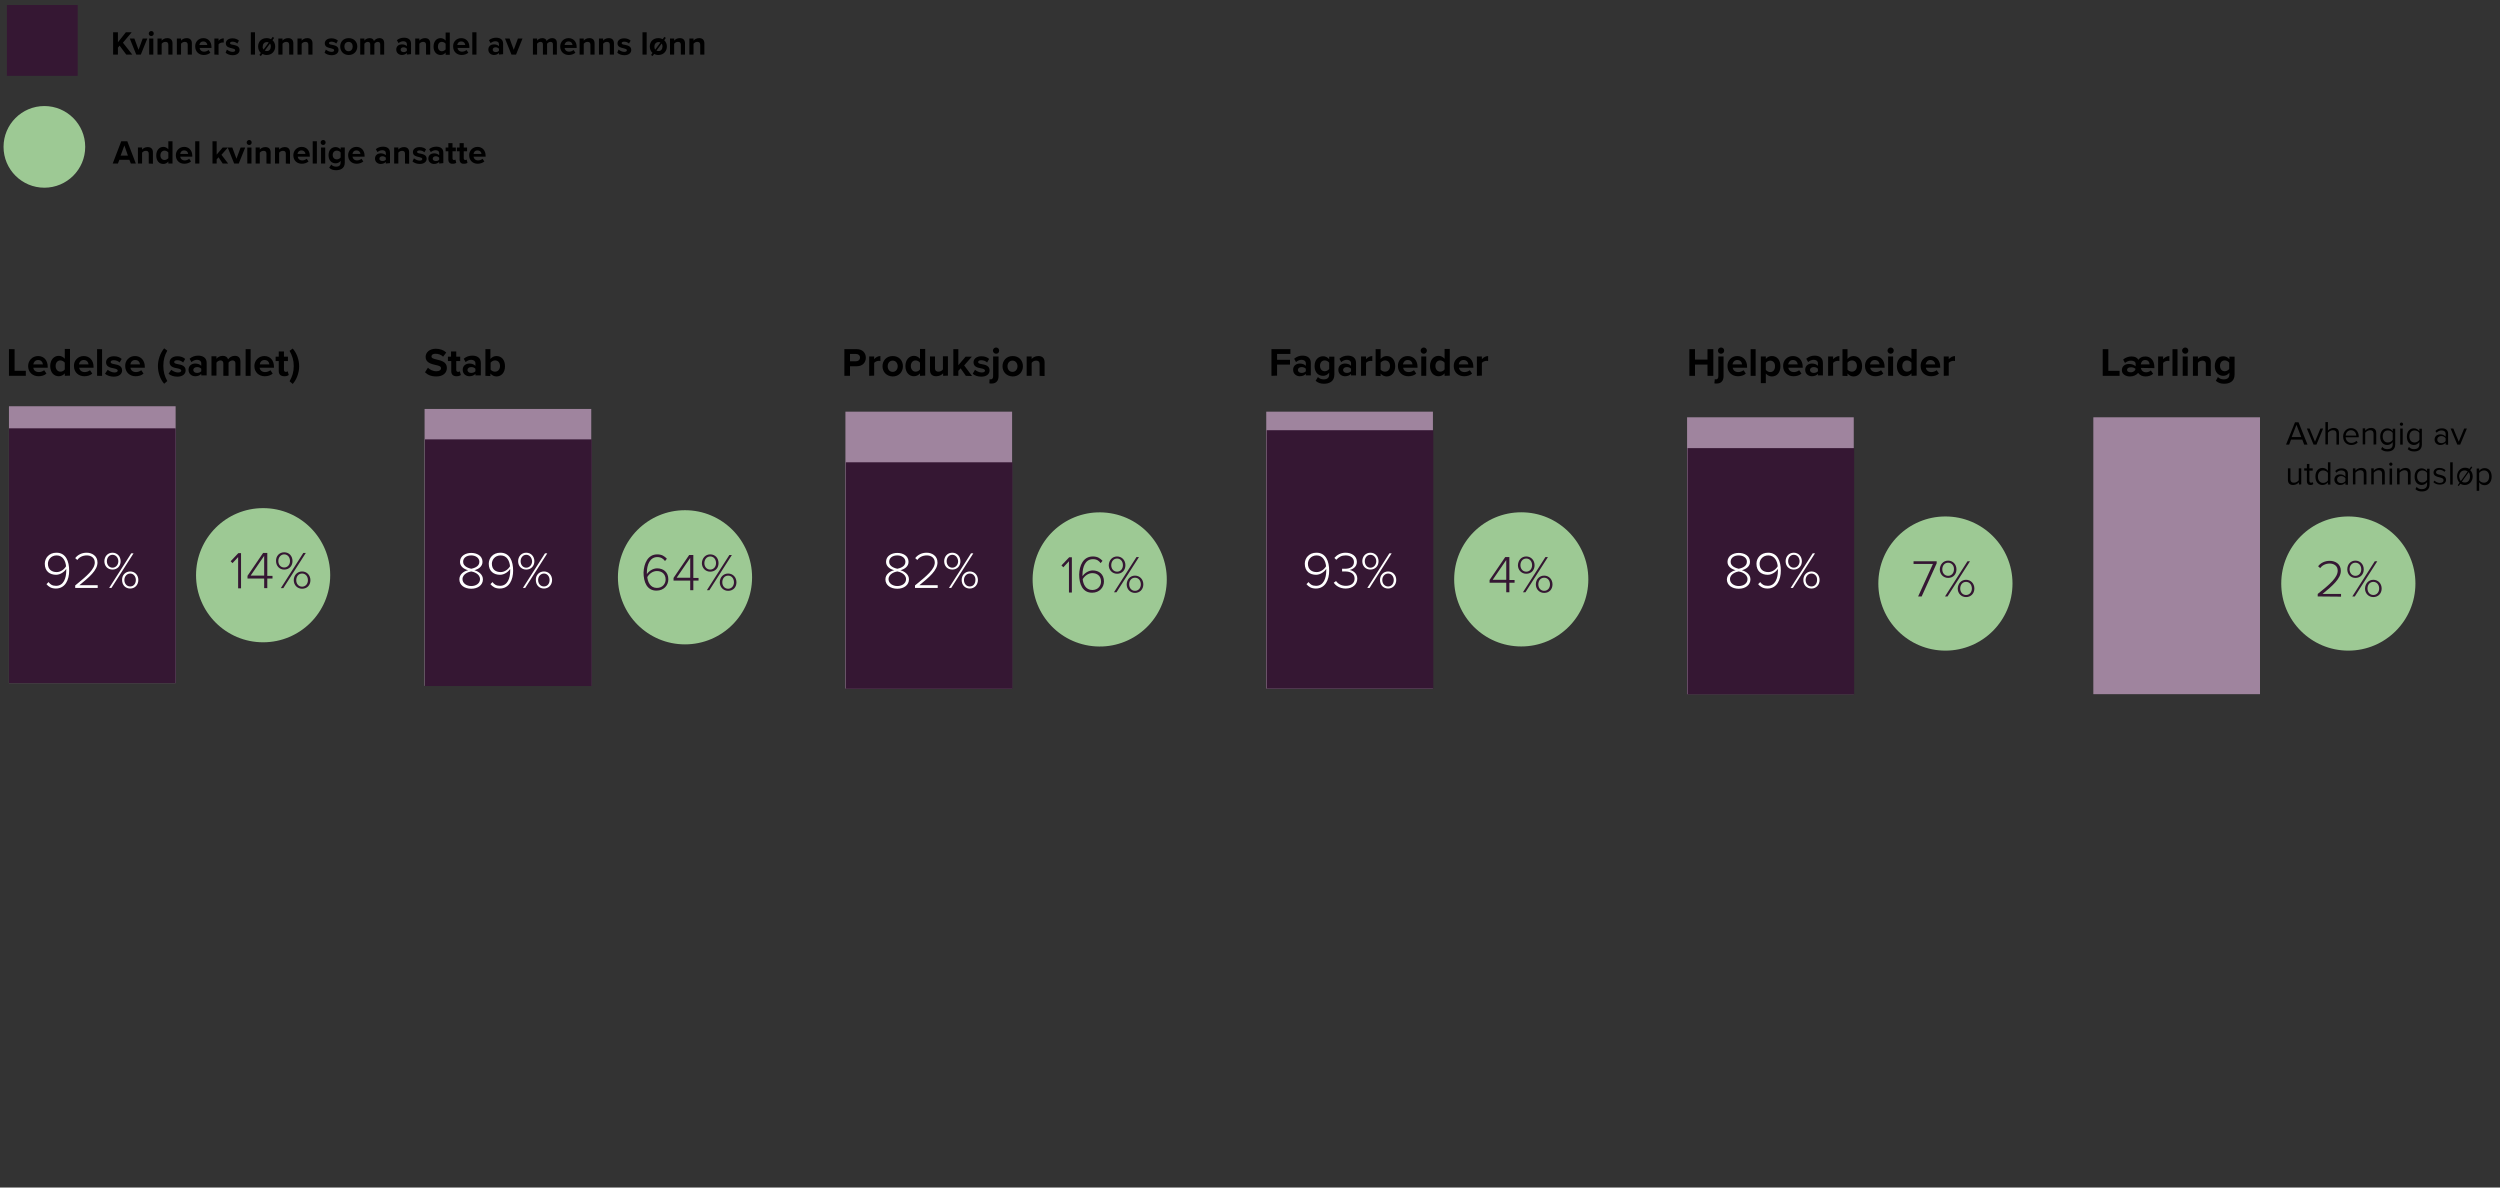 <?xml version="1.0" encoding="utf-8"?>
<!-- Generator: Adobe Illustrator 27.4.0, SVG Export Plug-In . SVG Version: 6.00 Build 0)  -->
<svg version="1.1" id="Layer_1" xmlns="http://www.w3.org/2000/svg" xmlns:xlink="http://www.w3.org/1999/xlink" x="0px" y="0px"
	 viewBox="0 0 1200 570" style="enable-background:new 0 0 1200 570;" xml:space="preserve">
<rect x="0" y="0" width="1200" height="570" fill="#333333" stroke="none"/>
<style type="text/css">
	.st0{fill:#9F849E;}
	.st1{fill:#351733;}
	.st2{fill:#9DC994;}
	.st3{fill:#FFFFFF;}
</style>
<g>
	<rect x="4.3" y="195" class="st0" width="80" height="132.9"/>
	<rect x="4.3" y="205.6" class="st1" width="80" height="122.3"/>
</g>
<g>
	<path d="M4.3,180.4v-12.8H7V178h5.4v2.4H4.3z"/>
	<path d="M18.3,170.9c2.8,0,4.6,2.1,4.6,5.1v0.5H16c0.1,1.2,1.1,2.1,2.7,2.1c0.9,0,1.9-0.4,2.5-0.9l1.1,1.6
		c-0.9,0.9-2.4,1.3-3.8,1.3c-2.8,0-5-1.9-5-4.9C13.5,173.1,15.5,170.9,18.3,170.9z M16,174.9h4.6c-0.1-0.9-0.7-2.1-2.3-2.1
		C16.8,172.8,16.1,174,16,174.9z"/>
	<path d="M31.1,180.4v-1.2c-0.7,0.9-1.8,1.4-2.9,1.4c-2.3,0-4.1-1.8-4.1-4.9c0-3,1.8-4.9,4.1-4.9c1.1,0,2.1,0.5,2.9,1.4v-4.7h2.5
		v12.8L31.1,180.4L31.1,180.4z M31.1,174.1c-0.4-0.6-1.3-1.1-2.1-1.1c-1.4,0-2.3,1.1-2.3,2.7c0,1.6,1,2.7,2.3,2.7
		c0.8,0,1.7-0.4,2.1-1.1V174.1z"/>
	<path d="M40.2,170.9c2.8,0,4.7,2.1,4.7,5.1v0.5h-6.9c0.2,1.2,1.1,2.1,2.7,2.1c0.9,0,1.9-0.4,2.5-0.9l1.1,1.6
		c-0.9,0.9-2.4,1.3-3.8,1.3c-2.8,0-5-1.9-5-4.9C35.4,173.1,37.4,170.9,40.2,170.9z M37.9,174.9h4.6c-0.1-0.9-0.7-2.1-2.3-2.1
		C38.7,172.8,38,174,37.9,174.9z"/>
	<path d="M46.6,180.4v-12.8H49v12.8H46.6z"/>
	<path d="M51.7,177.5c0.7,0.6,2.1,1.3,3.2,1.3c1.1,0,1.6-0.4,1.6-0.9c0-0.6-0.8-0.9-1.9-1.1c-1.6-0.3-3.7-0.7-3.7-2.9
		c0-1.6,1.4-2.9,3.8-2.9c1.6,0,2.8,0.5,3.7,1.3l-1,1.7c-0.6-0.6-1.6-1.1-2.8-1.1c-0.9,0-1.5,0.3-1.5,0.9c0,0.6,0.7,0.8,1.8,1
		c1.6,0.3,3.7,0.7,3.7,3c0,1.7-1.4,3-4,3c-1.6,0-3.2-0.5-4.2-1.4L51.7,177.5z"/>
	<path d="M64.8,170.9c2.8,0,4.7,2.1,4.7,5.1v0.5h-6.9c0.2,1.2,1.1,2.1,2.7,2.1c0.9,0,1.9-0.4,2.5-0.9l1.1,1.6
		c-0.9,0.9-2.4,1.3-3.8,1.3c-2.8,0-5-1.9-5-4.9C60,173.1,62,170.9,64.8,170.9z M62.6,174.9h4.6c-0.1-0.9-0.7-2.1-2.3-2.1
		C63.3,172.8,62.7,174,62.6,174.9z"/>
	<path d="M78.8,184.2c-1.9-2.1-3-5.4-3-8.5s1.2-6.4,3-8.5l1.5,1.1c-1.3,2.3-1.9,4.5-1.9,7.3s0.6,5,1.9,7.3L78.8,184.2z"/>
	<path d="M82.2,177.5c0.7,0.6,2.1,1.3,3.2,1.3c1.1,0,1.6-0.4,1.6-0.9c0-0.6-0.8-0.9-1.9-1.1c-1.6-0.3-3.7-0.7-3.7-2.9
		c0-1.6,1.4-2.9,3.8-2.9c1.6,0,2.8,0.5,3.7,1.3l-1,1.7c-0.6-0.6-1.6-1.1-2.8-1.1c-0.9,0-1.5,0.3-1.5,0.9c0,0.6,0.7,0.8,1.8,1
		c1.6,0.3,3.7,0.7,3.7,3c0,1.7-1.4,3-4,3c-1.6,0-3.2-0.5-4.2-1.4L82.2,177.5z"/>
	<path d="M96.6,180.4v-1c-0.6,0.8-1.7,1.2-2.9,1.2c-1.5,0-3.2-1-3.2-3.1c0-2.2,1.8-3,3.2-3c1.2,0,2.3,0.4,2.9,1.1v-1.3
		c0-0.9-0.8-1.6-2-1.6c-1,0-1.9,0.4-2.7,1.1l-0.9-1.6c1.1-1,2.6-1.5,4.1-1.5c2.1,0,4.1,0.9,4.1,3.5v6H96.6z M96.6,177
		c-0.4-0.5-1.2-0.8-2-0.8c-1,0-1.8,0.5-1.8,1.4c0,0.9,0.8,1.4,1.8,1.4c0.8,0,1.6-0.3,2-0.8V177z"/>
	<path d="M113,180.4v-5.9c0-0.9-0.4-1.5-1.4-1.5c-0.9,0-1.6,0.6-1.9,1.1v6.3h-2.5v-5.9c0-0.9-0.4-1.5-1.4-1.5
		c-0.8,0-1.6,0.6-1.9,1.1v6.2h-2.4v-9.3h2.4v1.2c0.4-0.6,1.6-1.4,3-1.4c1.4,0,2.2,0.6,2.6,1.7c0.5-0.9,1.8-1.7,3.2-1.7
		c1.7,0,2.7,0.9,2.7,2.8v6.7L113,180.4L113,180.4z"/>
	<path d="M117.9,180.4v-12.8h2.4v12.8H117.9z"/>
	<path d="M126.9,170.9c2.8,0,4.6,2.1,4.6,5.1v0.5h-6.9c0.2,1.2,1.1,2.1,2.7,2.1c0.9,0,1.9-0.4,2.5-0.9l1.1,1.6
		c-0.9,0.9-2.4,1.3-3.8,1.3c-2.8,0-5-1.9-5-4.9C122.1,173.1,124.1,170.9,126.9,170.9z M124.7,174.9h4.6c-0.1-0.9-0.7-2.1-2.3-2.1
		C125.4,172.8,124.8,174,124.7,174.9z"/>
	<path d="M133.8,178.1v-4.8h-1.5v-2.1h1.5v-2.5h2.5v2.5h1.9v2.1h-1.9v4.2c0,0.6,0.3,1,0.9,1c0.4,0,0.7-0.1,0.9-0.3l0.5,1.8
		c-0.4,0.3-1,0.6-2,0.6C134.8,180.6,133.8,179.8,133.8,178.1z"/>
	<path d="M139,168.4l1.5-1.1c1.9,2.1,3.1,5.4,3.1,8.5s-1.2,6.4-3.1,8.5L139,183c1.3-2.3,2-4.4,2-7.3S140.3,170.8,139,168.4z"/>
</g>
<g>
	<path d="M60.6,26.2l-3.2-4.3l-0.8,1v3.3h-2.3V15.5h2.3v4.8l3.8-4.8h2.8l-4.2,5l4.5,5.7L60.6,26.2L60.6,26.2z"/>
	<path d="M65.4,26.2l-3.1-7.7h2.2l2,5.4l2-5.4h2.2l-3.1,7.7H65.4z"/>
	<path d="M71.4,16.1c0-0.7,0.6-1.2,1.2-1.2c0.7,0,1.2,0.5,1.2,1.2c0,0.7-0.5,1.2-1.2,1.2C71.9,17.3,71.4,16.8,71.4,16.1z M71.6,26.2
		v-7.7h2v7.7H71.6z"/>
	<path d="M80.8,26.2v-4.7c0-1.1-0.6-1.4-1.4-1.4c-0.8,0-1.4,0.4-1.8,0.9v5.2h-2v-7.7h2v1c0.5-0.6,1.4-1.2,2.7-1.2
		c1.7,0,2.5,1,2.5,2.5v5.4L80.8,26.2L80.8,26.2z"/>
	<path d="M90.1,26.2v-4.7c0-1.1-0.6-1.4-1.4-1.4c-0.8,0-1.4,0.4-1.8,0.9v5.2h-2v-7.7h2v1c0.5-0.6,1.4-1.2,2.7-1.2
		c1.7,0,2.5,1,2.5,2.5v5.4L90.1,26.2L90.1,26.2z"/>
	<path d="M97.6,18.3c2.3,0,3.9,1.7,3.9,4.2V23h-5.7c0.1,1,0.9,1.8,2.2,1.8c0.7,0,1.6-0.3,2.1-0.8l0.9,1.3c-0.8,0.7-2,1.1-3.2,1.1
		c-2.3,0-4.1-1.6-4.1-4.1C93.6,20.1,95.3,18.3,97.6,18.3z M95.7,21.6h3.8c0-0.7-0.6-1.7-1.9-1.7C96.3,19.9,95.8,20.8,95.7,21.6z"/>
	<path d="M102.9,26.2v-7.7h2v1.1c0.5-0.7,1.5-1.2,2.5-1.2v2c-0.1,0-0.3,0-0.6,0c-0.7,0-1.6,0.4-1.9,0.9v5.1
		C105,26.2,102.9,26.2,102.9,26.2z"/>
	<path d="M108.9,23.8c0.6,0.5,1.7,1.1,2.7,1.1c0.9,0,1.3-0.3,1.3-0.8c0-0.5-0.7-0.7-1.5-0.9c-1.3-0.3-3-0.6-3-2.4
		c0-1.3,1.1-2.4,3.2-2.4c1.3,0,2.3,0.4,3.1,1.1l-0.8,1.4c-0.5-0.5-1.3-0.9-2.3-0.9c-0.7,0-1.2,0.3-1.2,0.7c0,0.5,0.6,0.7,1.5,0.8
		c1.3,0.3,3.1,0.6,3.1,2.5c0,1.4-1.2,2.5-3.3,2.5c-1.3,0-2.6-0.4-3.4-1.2L108.9,23.8z"/>
	<path d="M120.4,26.2V15.5h2v10.7H120.4z"/>
	<path d="M130.8,19.3c0.8,0.7,1.3,1.8,1.3,3c0,2.2-1.5,4.1-4.1,4.1c-0.8,0-1.4-0.2-2-0.5l-0.8,1l-0.7-0.5l0.7-1
		c-0.9-0.8-1.3-1.9-1.3-3.1c0-2.2,1.5-4,4.1-4c0.8,0,1.5,0.2,2.1,0.5l0.8-1.1l0.7,0.5L130.8,19.3z M126.5,23.8l2.5-3.4
		c-0.3-0.2-0.6-0.2-0.9-0.2c-1.3,0-2,1-2,2.2C126,22.9,126.2,23.4,126.5,23.8z M130,22.3c0-0.5-0.1-1-0.4-1.4l-2.5,3.4
		c0.3,0.1,0.5,0.2,0.9,0.2C129.3,24.6,130,23.5,130,22.3z"/>
	<path d="M138.8,26.2v-4.7c0-1.1-0.6-1.4-1.4-1.4c-0.8,0-1.4,0.4-1.8,0.9v5.2h-2v-7.7h2v1c0.5-0.6,1.4-1.2,2.7-1.2
		c1.7,0,2.5,1,2.5,2.5v5.4L138.8,26.2L138.8,26.2z"/>
	<path d="M148,26.2v-4.7c0-1.1-0.6-1.4-1.4-1.4c-0.8,0-1.4,0.4-1.8,0.9v5.2h-2v-7.7h2v1c0.5-0.6,1.4-1.2,2.7-1.2
		c1.7,0,2.5,1,2.5,2.5v5.4L148,26.2L148,26.2z"/>
	<path d="M156.4,23.8c0.6,0.5,1.7,1.1,2.7,1.1c0.9,0,1.3-0.3,1.3-0.8c0-0.5-0.7-0.7-1.5-0.9c-1.3-0.3-3-0.6-3-2.4
		c0-1.3,1.1-2.4,3.2-2.4c1.3,0,2.3,0.4,3.1,1.1l-0.8,1.4c-0.5-0.5-1.3-0.9-2.3-0.9c-0.7,0-1.2,0.3-1.2,0.7c0,0.5,0.6,0.7,1.5,0.8
		c1.3,0.3,3.1,0.6,3.1,2.5c0,1.4-1.2,2.5-3.3,2.5c-1.3,0-2.6-0.4-3.4-1.2L156.4,23.8z"/>
	<path d="M163.3,22.3c0-2.2,1.5-4,4.1-4c2.6,0,4.1,1.9,4.1,4c0,2.2-1.5,4.1-4.1,4.1C164.8,26.4,163.3,24.5,163.3,22.3z M169.3,22.3
		c0-1.2-0.7-2.2-2-2.2s-2,1-2,2.2c0,1.2,0.7,2.3,2,2.3C168.6,24.6,169.3,23.5,169.3,22.3z"/>
	<path d="M182.5,26.2v-4.9c0-0.7-0.3-1.2-1.2-1.2c-0.7,0-1.3,0.5-1.6,0.9v5.2h-2v-4.9c0-0.7-0.3-1.2-1.2-1.2c-0.7,0-1.3,0.5-1.6,0.9
		v5.2h-2v-7.7h2v1c0.3-0.5,1.3-1.2,2.5-1.2c1.1,0,1.9,0.5,2.1,1.4c0.4-0.7,1.5-1.4,2.6-1.4c1.4,0,2.3,0.8,2.3,2.3v5.6
		C184.5,26.2,182.5,26.2,182.5,26.2z"/>
	<path d="M195.3,26.2v-0.8c-0.5,0.6-1.4,1-2.4,1c-1.2,0-2.7-0.8-2.7-2.6c0-1.8,1.4-2.5,2.7-2.5c1,0,1.9,0.3,2.4,0.9v-1.1
		c0-0.8-0.7-1.3-1.7-1.3c-0.8,0-1.6,0.3-2.3,0.9l-0.8-1.4c0.9-0.8,2.2-1.2,3.4-1.2c1.8,0,3.4,0.7,3.4,2.9v5L195.3,26.2L195.3,26.2z
		 M195.3,23.4c-0.3-0.4-1-0.7-1.6-0.7c-0.8,0-1.4,0.4-1.4,1.2c0,0.7,0.7,1.1,1.4,1.1c0.7,0,1.3-0.2,1.6-0.7V23.4z"/>
	<path d="M204.5,26.2v-4.7c0-1.1-0.6-1.4-1.4-1.4c-0.8,0-1.4,0.4-1.8,0.9v5.2h-2v-7.7h2v1c0.5-0.6,1.4-1.2,2.7-1.2
		c1.7,0,2.5,1,2.5,2.5v5.4L204.5,26.2L204.5,26.2z"/>
	<path d="M213.9,26.2v-1c-0.6,0.8-1.4,1.2-2.4,1.2c-1.9,0-3.4-1.5-3.4-4c0-2.5,1.4-4.1,3.4-4.1c0.9,0,1.8,0.4,2.4,1.2v-3.9h2v10.7
		H213.9z M213.9,21c-0.3-0.5-1.1-0.9-1.8-0.9c-1.2,0-1.9,0.9-1.9,2.3c0,1.3,0.8,2.2,1.9,2.2c0.7,0,1.4-0.4,1.8-0.9V21z"/>
	<path d="M221.4,18.3c2.3,0,3.9,1.7,3.9,4.2V23h-5.7c0.1,1,0.9,1.8,2.2,1.8c0.7,0,1.6-0.3,2.1-0.8l0.9,1.3c-0.8,0.7-2,1.1-3.2,1.1
		c-2.3,0-4.1-1.6-4.1-4.1C217.4,20.1,219.1,18.3,221.4,18.3z M219.5,21.6h3.8c0-0.7-0.6-1.7-1.9-1.7
		C220.1,19.9,219.6,20.8,219.5,21.6z"/>
	<path d="M226.7,26.2V15.5h2v10.7H226.7z"/>
	<path d="M239.5,26.2v-0.8c-0.5,0.6-1.4,1-2.4,1c-1.2,0-2.7-0.8-2.7-2.6c0-1.8,1.4-2.5,2.7-2.5c1,0,1.9,0.3,2.4,0.9v-1.1
		c0-0.8-0.7-1.3-1.7-1.3c-0.8,0-1.6,0.3-2.3,0.9l-0.8-1.4c0.9-0.8,2.2-1.2,3.4-1.2c1.8,0,3.4,0.7,3.4,2.9v5L239.5,26.2L239.5,26.2z
		 M239.5,23.4c-0.3-0.4-1-0.7-1.6-0.7c-0.8,0-1.4,0.4-1.4,1.2c0,0.7,0.7,1.1,1.4,1.1c0.7,0,1.3-0.2,1.6-0.7V23.4z"/>
	<path d="M245.5,26.2l-3.1-7.7h2.2l2,5.4l2-5.4h2.2l-3.1,7.7H245.5z"/>
	<path d="M265.4,26.2v-4.9c0-0.7-0.3-1.2-1.2-1.2c-0.7,0-1.3,0.5-1.6,0.9v5.2h-2v-4.9c0-0.7-0.3-1.2-1.2-1.2c-0.7,0-1.3,0.5-1.6,0.9
		v5.2h-2v-7.7h2v1c0.3-0.5,1.3-1.2,2.5-1.2c1.1,0,1.9,0.5,2.1,1.4c0.4-0.7,1.5-1.4,2.6-1.4c1.4,0,2.3,0.8,2.3,2.3v5.6
		C267.4,26.2,265.4,26.2,265.4,26.2z"/>
	<path d="M272.9,18.3c2.3,0,3.9,1.7,3.9,4.2V23H271c0.1,1,0.9,1.8,2.2,1.8c0.7,0,1.6-0.3,2.1-0.8l0.9,1.3c-0.8,0.7-2,1.1-3.2,1.1
		c-2.3,0-4.1-1.6-4.1-4.1C268.9,20.1,270.6,18.3,272.9,18.3z M271,21.6h3.8c0-0.7-0.6-1.7-1.9-1.7C271.6,19.9,271.1,20.8,271,21.6z"
		/>
	<path d="M283.4,26.2v-4.7c0-1.1-0.6-1.4-1.4-1.4c-0.8,0-1.4,0.4-1.8,0.9v5.2h-2v-7.7h2v1c0.5-0.6,1.4-1.2,2.7-1.2
		c1.7,0,2.5,1,2.5,2.5v5.4L283.4,26.2L283.4,26.2z"/>
	<path d="M292.7,26.2v-4.7c0-1.1-0.6-1.4-1.4-1.4c-0.8,0-1.4,0.4-1.8,0.9v5.2h-2v-7.7h2v1c0.5-0.6,1.4-1.2,2.7-1.2
		c1.7,0,2.5,1,2.5,2.5v5.4L292.7,26.2L292.7,26.2z"/>
	<path d="M296.9,23.8c0.6,0.5,1.7,1.1,2.7,1.1c0.9,0,1.3-0.3,1.3-0.8c0-0.5-0.7-0.7-1.5-0.9c-1.3-0.3-3-0.6-3-2.4
		c0-1.3,1.1-2.4,3.2-2.4c1.3,0,2.3,0.4,3.1,1.1l-0.8,1.4c-0.5-0.5-1.3-0.9-2.3-0.9c-0.7,0-1.2,0.3-1.2,0.7c0,0.5,0.6,0.7,1.5,0.8
		c1.3,0.3,3.1,0.6,3.1,2.5c0,1.4-1.2,2.5-3.3,2.5c-1.3,0-2.6-0.4-3.4-1.2L296.9,23.8z"/>
	<path d="M308.4,26.2V15.5h2v10.7H308.4z"/>
	<path d="M318.8,19.3c0.8,0.7,1.3,1.8,1.3,3c0,2.2-1.5,4.1-4.1,4.1c-0.8,0-1.4-0.2-2-0.5l-0.8,1l-0.7-0.5l0.7-1
		c-0.9-0.8-1.3-1.9-1.3-3.1c0-2.2,1.5-4,4.1-4c0.8,0,1.5,0.2,2.1,0.5l0.8-1.1l0.7,0.5L318.8,19.3z M314.5,23.8l2.5-3.4
		c-0.3-0.2-0.6-0.2-0.9-0.2c-1.3,0-2,1-2,2.2C314.1,22.9,314.2,23.4,314.5,23.8z M318,22.3c0-0.5-0.1-1-0.4-1.4l-2.5,3.4
		c0.3,0.1,0.5,0.2,0.9,0.2C317.3,24.6,318,23.5,318,22.3z"/>
	<path d="M326.8,26.2v-4.7c0-1.1-0.6-1.4-1.4-1.4c-0.8,0-1.4,0.4-1.8,0.9v5.2h-2v-7.7h2v1c0.5-0.6,1.4-1.2,2.7-1.2
		c1.7,0,2.5,1,2.5,2.5v5.4L326.8,26.2L326.8,26.2z"/>
	<path d="M336.1,26.2v-4.7c0-1.1-0.6-1.4-1.4-1.4c-0.8,0-1.4,0.4-1.8,0.9v5.2h-2v-7.7h2v1c0.5-0.6,1.4-1.2,2.7-1.2
		c1.7,0,2.5,1,2.5,2.5v5.4L336.1,26.2L336.1,26.2z"/>
</g>
<rect x="3.3" y="2.4" class="st1" width="34" height="34"/>
<g>
	<path d="M62.8,78.5l-0.7-1.8h-4.8l-0.7,1.8h-2.5l4.1-10.7h2.9l4.1,10.7H62.8z M59.7,69.8l-1.8,4.9h3.5L59.7,69.8z"/>
	<path d="M71.4,78.5v-4.7c0-1.1-0.6-1.4-1.4-1.4c-0.8,0-1.4,0.4-1.8,0.9v5.2h-2v-7.7h2v1c0.5-0.6,1.4-1.2,2.7-1.2
		c1.7,0,2.5,1,2.5,2.5v5.5L71.4,78.5L71.4,78.5z"/>
	<path d="M80.8,78.5v-1c-0.6,0.8-1.5,1.2-2.4,1.2c-2,0-3.4-1.5-3.4-4.1c0-2.5,1.5-4.1,3.4-4.1c0.9,0,1.8,0.4,2.4,1.2v-3.9h2v10.7
		L80.8,78.5L80.8,78.5z M80.8,73.2c-0.4-0.5-1.1-0.9-1.8-0.9c-1.2,0-2,0.9-2,2.3c0,1.3,0.8,2.2,2,2.2c0.7,0,1.4-0.4,1.8-0.9V73.2z"
		/>
	<path d="M88.4,70.5c2.3,0,3.9,1.7,3.9,4.3v0.4h-5.8c0.1,1,0.9,1.8,2.2,1.8c0.7,0,1.6-0.3,2.1-0.8l0.9,1.3c-0.8,0.7-2,1.1-3.2,1.1
		c-2.4,0-4.1-1.6-4.1-4.1C84.4,72.4,86,70.5,88.4,70.5z M86.5,73.9h3.8c0-0.7-0.6-1.7-1.9-1.7C87.1,72.2,86.6,73.1,86.5,73.9z"/>
	<path d="M93.7,78.5V67.8h2v10.7L93.7,78.5L93.7,78.5z"/>
	<path d="M106.9,78.5l-2-3l-0.9,1v2h-2V67.8h2v6.4l2.9-3.4h2.5l-3.1,3.5l3.2,4.2L106.9,78.5L106.9,78.5z"/>
	<path d="M112.4,78.5l-3.1-7.7h2.2l2,5.4l2-5.4h2.2l-3.1,7.7H112.4z"/>
	<path d="M118.4,68.4c0-0.7,0.6-1.2,1.2-1.2c0.7,0,1.2,0.5,1.2,1.2c0,0.7-0.5,1.2-1.2,1.2C119,69.6,118.4,69.1,118.4,68.4z
		 M118.7,78.5v-7.7h2v7.7H118.7z"/>
	<path d="M127.9,78.5v-4.7c0-1.1-0.6-1.4-1.4-1.4c-0.8,0-1.4,0.4-1.8,0.9v5.2h-2v-7.7h2v1c0.5-0.6,1.4-1.2,2.7-1.2
		c1.7,0,2.5,1,2.5,2.5v5.5L127.9,78.5L127.9,78.5z"/>
	<path d="M137.2,78.5v-4.7c0-1.1-0.6-1.4-1.4-1.4c-0.8,0-1.4,0.4-1.8,0.9v5.2h-2v-7.7h2v1c0.5-0.6,1.4-1.2,2.7-1.2
		c1.7,0,2.5,1,2.5,2.5v5.5L137.2,78.5L137.2,78.5z"/>
	<path d="M144.8,70.5c2.3,0,3.9,1.7,3.9,4.3v0.4h-5.8c0.1,1,0.9,1.8,2.2,1.8c0.7,0,1.6-0.3,2.1-0.8l0.9,1.3c-0.8,0.7-2,1.1-3.2,1.1
		c-2.4,0-4.1-1.6-4.1-4.1C140.8,72.4,142.4,70.5,144.8,70.5z M142.8,73.9h3.8c0-0.7-0.6-1.7-1.9-1.7
		C143.5,72.2,142.9,73.1,142.8,73.9z"/>
	<path d="M150.1,78.5V67.8h2v10.7L150.1,78.5L150.1,78.5z"/>
	<path d="M153.9,68.4c0-0.7,0.6-1.2,1.2-1.2c0.7,0,1.2,0.5,1.2,1.2c0,0.7-0.5,1.2-1.2,1.2C154.5,69.6,153.9,69.1,153.9,68.4z
		 M154.1,78.5v-7.7h2v7.7H154.1z"/>
	<path d="M159,79c0.6,0.7,1.4,1,2.4,1c1,0,2.1-0.4,2.1-2v-0.8c-0.6,0.8-1.4,1.2-2.4,1.2c-1.9,0-3.4-1.4-3.4-3.9
		c0-2.5,1.5-3.9,3.4-3.9c0.9,0,1.8,0.4,2.4,1.2v-1h2V78c0,3-2.3,3.7-4.2,3.7c-1.3,0-2.4-0.3-3.3-1.2L159,79z M163.5,73.2
		c-0.3-0.5-1.1-0.9-1.8-0.9c-1.2,0-2,0.8-2,2.1c0,1.3,0.8,2.1,2,2.1c0.7,0,1.4-0.4,1.8-0.9V73.2z"/>
	<path d="M171.1,70.5c2.3,0,3.9,1.7,3.9,4.3v0.4h-5.8c0.1,1,0.9,1.8,2.2,1.8c0.7,0,1.6-0.3,2.1-0.8l0.9,1.3c-0.8,0.7-2,1.1-3.2,1.1
		c-2.4,0-4.1-1.6-4.1-4.1C167.1,72.4,168.7,70.5,171.1,70.5z M169.2,73.9h3.8c0-0.7-0.6-1.7-1.9-1.7
		C169.8,72.2,169.3,73.1,169.2,73.9z"/>
	<path d="M185.2,78.5v-0.8c-0.5,0.6-1.4,1-2.5,1c-1.2,0-2.7-0.8-2.7-2.6c0-1.8,1.5-2.5,2.7-2.5c1,0,1.9,0.3,2.5,0.9v-1.1
		c0-0.8-0.7-1.3-1.7-1.3c-0.8,0-1.6,0.3-2.3,0.9l-0.8-1.4c0.9-0.8,2.2-1.2,3.4-1.2c1.8,0,3.4,0.7,3.4,2.9v5L185.2,78.5L185.2,78.5z
		 M185.2,75.7c-0.3-0.4-1-0.7-1.6-0.7c-0.8,0-1.5,0.4-1.5,1.2c0,0.7,0.7,1.1,1.5,1.1c0.7,0,1.3-0.2,1.6-0.7V75.7z"/>
	<path d="M194.4,78.5v-4.7c0-1.1-0.6-1.4-1.4-1.4c-0.8,0-1.4,0.4-1.8,0.9v5.2h-2v-7.7h2v1c0.5-0.6,1.4-1.2,2.7-1.2
		c1.7,0,2.5,1,2.5,2.5v5.5L194.4,78.5L194.4,78.5z"/>
	<path d="M198.7,76c0.6,0.5,1.7,1.1,2.7,1.1c0.9,0,1.3-0.3,1.3-0.8c0-0.5-0.7-0.7-1.5-0.9c-1.3-0.3-3-0.6-3-2.4
		c0-1.3,1.1-2.4,3.2-2.4c1.3,0,2.4,0.4,3.1,1.1l-0.8,1.4c-0.5-0.5-1.3-0.9-2.3-0.9c-0.7,0-1.2,0.3-1.2,0.7c0,0.5,0.6,0.7,1.5,0.8
		c1.3,0.3,3.1,0.6,3.1,2.5c0,1.4-1.2,2.5-3.3,2.5c-1.3,0-2.6-0.4-3.5-1.2L198.7,76z"/>
	<path d="M210.8,78.5v-0.8c-0.5,0.6-1.4,1-2.5,1c-1.2,0-2.7-0.8-2.7-2.6c0-1.8,1.5-2.5,2.7-2.5c1,0,1.9,0.3,2.5,0.9v-1.1
		c0-0.8-0.7-1.3-1.7-1.3c-0.8,0-1.6,0.3-2.3,0.9l-0.8-1.4c0.9-0.8,2.2-1.2,3.4-1.2c1.8,0,3.4,0.7,3.4,2.9v5L210.8,78.5L210.8,78.5z
		 M210.8,75.7c-0.3-0.4-1-0.7-1.6-0.7c-0.8,0-1.5,0.4-1.5,1.2c0,0.7,0.7,1.1,1.5,1.1c0.7,0,1.3-0.2,1.6-0.7V75.7z"/>
	<path d="M215.2,76.6v-4h-1.3v-1.8h1.3v-2.1h2v2.1h1.6v1.8h-1.6V76c0,0.5,0.3,0.8,0.7,0.8c0.3,0,0.6-0.1,0.7-0.2l0.4,1.5
		c-0.3,0.3-0.8,0.5-1.7,0.5C216,78.7,215.2,77.9,215.2,76.6z"/>
	<path d="M220.6,76.6v-4h-1.3v-1.8h1.3v-2.1h2v2.1h1.6v1.8h-1.6V76c0,0.5,0.3,0.8,0.7,0.8c0.3,0,0.6-0.1,0.7-0.2l0.4,1.5
		c-0.3,0.3-0.8,0.5-1.7,0.5C221.4,78.7,220.6,77.9,220.6,76.6z"/>
	<path d="M229.2,70.5c2.3,0,3.9,1.7,3.9,4.3v0.4h-5.8c0.1,1,0.9,1.8,2.2,1.8c0.7,0,1.6-0.3,2.1-0.8l0.9,1.3c-0.8,0.7-2,1.1-3.2,1.1
		c-2.4,0-4.1-1.6-4.1-4.1C225.2,72.4,226.8,70.5,229.2,70.5z M227.3,73.9h3.8c0-0.7-0.6-1.7-1.9-1.7
		C227.9,72.2,227.4,73.1,227.3,73.9z"/>
</g>
<circle class="st2" cx="126.3" cy="276.1" r="32.2"/>
<g>
	<g>
		<path class="st1" d="M114.3,282.3v-14.9l-2.7,2.9l-0.9-0.9l3.7-3.9h1.3v16.9H114.3z"/>
		<path class="st1" d="M126.8,282.3v-4.6h-8v-1.3l7.5-11h2v11h2.5v1.3h-2.5v4.6H126.8z M126.8,266.8l-6.5,9.5h6.5V266.8z"/>
		<path class="st1" d="M136.4,265.1c2.4,0,4,1.8,4,4.2c0,2.4-1.6,4.1-4,4.1c-2.3,0-3.9-1.8-3.9-4.1
			C132.4,266.9,134.1,265.1,136.4,265.1z M136.4,266.1c-1.6,0-2.8,1.4-2.8,3.2c0,1.7,1.1,3.1,2.8,3.1c1.7,0,2.8-1.4,2.8-3.1
			C139.2,267.5,138.1,266.1,136.4,266.1z M134.8,282.3l10.8-16.9h1.2L136,282.3H134.8z M145,274.3c2.3,0,4,1.8,4,4.2
			c0,2.4-1.6,4.1-4,4.1c-2.3,0-4-1.8-4-4.1C141,276.1,142.7,274.3,145,274.3z M145,275.3c-1.7,0-2.8,1.4-2.8,3.2
			c0,1.7,1.1,3.1,2.8,3.1s2.8-1.4,2.8-3.1C147.8,276.7,146.7,275.3,145,275.3z"/>
	</g>
</g>
<g>
	<rect x="203.8" y="196.3" class="st0" width="80" height="132.9"/>
	<rect x="204" y="210.9" class="st1" width="80" height="118.4"/>
</g>
<g>
	<path d="M205.4,176.5c0.9,0.9,2.3,1.7,4.1,1.7c1.5,0,2.2-0.7,2.2-1.4c0-1-1.1-1.3-2.6-1.6c-2.1-0.5-4.8-1.1-4.8-3.9
		c0-2.1,1.8-3.9,4.9-3.9c2,0,3.7,0.6,5,1.8l-1.5,2c-1-1-2.4-1.4-3.7-1.4c-1.2,0-1.9,0.5-1.9,1.3c0,0.9,1.1,1.1,2.6,1.5
		c2.1,0.5,4.8,1.1,4.8,4c0,2.3-1.7,4.1-5.1,4.1c-2.5,0-4.2-0.8-5.4-2L205.4,176.5z"/>
	<path d="M216.6,178.1v-4.8H215v-2.1h1.5v-2.5h2.5v2.5h1.9v2.1H219v4.2c0,0.6,0.3,1,0.9,1c0.4,0,0.7-0.1,0.8-0.3l0.5,1.8
		c-0.4,0.3-1,0.6-2,0.6C217.5,180.6,216.6,179.8,216.6,178.1z"/>
	<path d="M228.2,180.4v-1c-0.6,0.8-1.7,1.2-2.9,1.2c-1.5,0-3.2-1-3.2-3.1c0-2.2,1.8-3,3.2-3c1.2,0,2.3,0.4,2.9,1.1v-1.3
		c0-0.9-0.8-1.6-2-1.6c-1,0-1.9,0.4-2.7,1.1l-0.9-1.6c1.1-1,2.6-1.5,4.1-1.5c2.1,0,4.1,0.9,4.1,3.5v6H228.2z M228.2,177
		c-0.4-0.5-1.2-0.8-2-0.8c-1,0-1.8,0.5-1.8,1.4c0,0.9,0.8,1.4,1.8,1.4c0.8,0,1.6-0.3,2-0.8V177z"/>
	<path d="M233,180.4v-12.8h2.4v4.7c0.7-0.9,1.8-1.4,2.9-1.4c2.4,0,4.1,1.8,4.1,4.9c0,3.1-1.8,4.9-4.1,4.9c-1.1,0-2.1-0.5-2.9-1.4
		v1.2L233,180.4L233,180.4z M235.5,177.4c0.4,0.6,1.3,1,2.1,1c1.4,0,2.4-1.1,2.4-2.7s-0.9-2.7-2.4-2.7c-0.8,0-1.7,0.5-2.1,1.1V177.4
		z"/>
</g>
<g>
	<rect x="405.8" y="197.6" class="st0" width="80" height="132.9"/>
	<rect x="406" y="221.9" class="st1" width="80" height="108.7"/>
</g>
<circle class="st2" cx="328.8" cy="277.1" r="32.2"/>
<g>
	<g>
		<path class="st1" d="M315.5,266.1c2.2,0,3.5,0.9,4.6,2.1l-0.9,1.1c-0.8-1.1-1.9-1.9-3.7-1.9c-3.6,0-5,3.8-5,7.4c0,0.2,0,0.5,0,0.8
			c0.7-1.2,2.7-2.8,4.9-2.8c3,0,5.4,1.8,5.4,5.3c0,2.8-2.1,5.4-5.7,5.4c-4.6,0-6.2-4.2-6.2-8.7C309.1,270.5,310.9,266.1,315.5,266.1
			z M315.3,274.1c-1.9,0-3.6,1.2-4.6,2.9c0.2,2.3,1.4,5.2,4.6,5.2c2.9,0,4.2-2.2,4.2-4C319.5,275.5,317.7,274.1,315.3,274.1z"/>
		<path class="st1" d="M331.3,283.3v-4.6h-8v-1.3l7.5-11h2v11h2.5v1.3h-2.5v4.6H331.3z M331.3,267.8l-6.5,9.5h6.5V267.8z"/>
		<path class="st1" d="M340.9,266.1c2.4,0,4,1.8,4,4.2c0,2.4-1.6,4.1-4,4.1c-2.3,0-4-1.8-4-4.1C337,267.9,338.6,266.1,340.9,266.1z
			 M340.9,267.1c-1.6,0-2.8,1.4-2.8,3.2c0,1.7,1.1,3.1,2.8,3.1c1.7,0,2.8-1.4,2.8-3.1C343.7,268.5,342.6,267.1,340.9,267.1z
			 M339.3,283.3l10.8-16.9h1.2l-10.8,16.9H339.3z M349.5,275.3c2.3,0,4,1.8,4,4.2c0,2.4-1.6,4.1-4,4.1c-2.3,0-4-1.8-4-4.1
			C345.5,277.1,347.2,275.3,349.5,275.3z M349.5,276.3c-1.7,0-2.8,1.4-2.8,3.2c0,1.7,1.1,3.1,2.8,3.1c1.7,0,2.8-1.4,2.8-3.1
			C352.3,277.7,351.2,276.3,349.5,276.3z"/>
	</g>
</g>
<g>
	<path d="M405.3,180.4v-12.8h6c2.8,0,4.3,1.9,4.3,4.1c0,2.2-1.5,4.1-4.3,4.1H408v4.6H405.3z M410.9,169.9H408v3.5h2.9
		c1.1,0,1.9-0.7,1.9-1.8C412.8,170.6,412,169.9,410.9,169.9z"/>
	<path d="M417.2,180.4v-9.3h2.4v1.3c0.6-0.8,1.8-1.5,3-1.5v2.4c-0.2,0-0.4-0.1-0.7-0.1c-0.8,0-1.9,0.4-2.3,1v6.1L417.2,180.4
		L417.2,180.4z"/>
	<path d="M423.6,175.8c0-2.6,1.8-4.9,4.9-4.9c3.1,0,4.9,2.2,4.9,4.9c0,2.6-1.8,4.9-4.9,4.9C425.4,180.6,423.6,178.4,423.6,175.8z
		 M430.9,175.8c0-1.4-0.9-2.7-2.4-2.7s-2.4,1.2-2.4,2.7c0,1.5,0.9,2.7,2.4,2.7S430.9,177.2,430.9,175.8z"/>
	<path d="M441.6,180.4v-1.2c-0.7,0.9-1.8,1.4-2.9,1.4c-2.3,0-4.1-1.8-4.1-4.9c0-3,1.8-4.9,4.1-4.9c1.1,0,2.1,0.5,2.9,1.4v-4.7h2.5
		v12.8L441.6,180.4L441.6,180.4z M441.6,174.1c-0.4-0.6-1.3-1.1-2.1-1.1c-1.4,0-2.3,1.1-2.3,2.7c0,1.6,1,2.7,2.3,2.7
		c0.8,0,1.7-0.4,2.1-1.1V174.1z"/>
	<path d="M452.7,180.4v-1.2c-0.6,0.7-1.8,1.4-3.3,1.4c-2,0-3-1.1-3-2.9v-6.6h2.4v5.6c0,1.3,0.7,1.7,1.7,1.7c0.9,0,1.7-0.5,2.1-1.1
		v-6.3h2.4v9.3L452.7,180.4L452.7,180.4z"/>
	<path d="M463.6,180.4l-2.5-3.6L460,178v2.4h-2.4v-12.8h2.4v7.7l3.5-4.1h3l-3.7,4.2l3.8,5.1L463.6,180.4L463.6,180.4z"/>
	<path d="M468,177.5c0.7,0.6,2.1,1.3,3.2,1.3c1.1,0,1.6-0.4,1.6-0.9c0-0.6-0.8-0.9-1.9-1.1c-1.6-0.3-3.6-0.7-3.6-2.9
		c0-1.6,1.4-2.9,3.8-2.9c1.6,0,2.8,0.5,3.7,1.3l-1,1.7c-0.6-0.6-1.6-1.1-2.8-1.1c-0.9,0-1.5,0.3-1.5,0.9c0,0.6,0.7,0.8,1.8,1
		c1.6,0.3,3.7,0.7,3.7,3c0,1.7-1.4,3-4,3c-1.6,0-3.2-0.5-4.1-1.4L468,177.5z"/>
	<path d="M479.3,171.1v9.5c0,2.1-1.1,3.5-3.3,3.5c-0.4,0-0.8,0-1.1-0.1l0.1-2c0.1,0,0.4,0.1,0.5,0.1c0.7,0,1.2-0.4,1.2-1.5v-9.5
		H479.3z M476.6,168.3c0-0.8,0.7-1.5,1.5-1.5c0.8,0,1.5,0.6,1.5,1.5s-0.6,1.5-1.5,1.5C477.3,169.8,476.6,169.1,476.6,168.3z"/>
	<path d="M481.2,175.8c0-2.6,1.8-4.9,4.9-4.9c3.1,0,4.9,2.2,4.9,4.9c0,2.6-1.8,4.9-4.9,4.9C483,180.6,481.2,178.4,481.2,175.8z
		 M488.4,175.8c0-1.4-0.9-2.7-2.4-2.7s-2.4,1.2-2.4,2.7c0,1.5,0.9,2.7,2.4,2.7S488.4,177.2,488.4,175.8z"/>
	<path d="M499,180.4v-5.6c0-1.3-0.7-1.7-1.7-1.7c-1,0-1.7,0.5-2.1,1.1v6.2h-2.4v-9.3h2.4v1.2c0.6-0.7,1.7-1.4,3.2-1.4c2,0,3,1.1,3,3
		v6.6L499,180.4L499,180.4z"/>
</g>
<ellipse transform="matrix(0.16 -0.987 0.987 0.16 168.894 754.771)" class="st2" cx="528" cy="278.1" rx="32.2" ry="32.2"/>
<g>
	<rect x="607.8" y="197.6" class="st0" width="80" height="132.9"/>
	<rect x="608" y="206.5" class="st1" width="80" height="124"/>
</g>
<g>
	<rect x="809.8" y="200.3" class="st0" width="80" height="132.9"/>
	<rect x="810" y="215.1" class="st1" width="80" height="118.2"/>
</g>
<g>
	<rect x="1004.8" y="200.3" class="st0" width="80" height="132.9"/>
</g>
<circle class="st2" cx="730.2" cy="278.1" r="32.2"/>
<g>
	<g>
		<path class="st1" d="M513.1,284.3v-14.9l-2.7,2.9l-0.9-0.9l3.7-3.9h1.3v16.9H513.1z"/>
		<path class="st1" d="M524.6,267.1c2.2,0,3.5,0.9,4.6,2.1l-0.9,1.1c-0.8-1.1-1.8-1.9-3.7-1.9c-3.7,0-5,3.8-5,7.4c0,0.2,0,0.5,0,0.8
			c0.7-1.2,2.7-2.8,4.9-2.8c3,0,5.4,1.8,5.4,5.3c0,2.8-2.1,5.4-5.7,5.4c-4.6,0-6.2-4.2-6.2-8.7C518.1,271.5,519.9,267.1,524.6,267.1
			z M524.3,275.1c-1.8,0-3.6,1.2-4.6,2.9c0.2,2.3,1.4,5.2,4.6,5.2c2.9,0,4.2-2.2,4.2-4C528.5,276.5,526.7,275.1,524.3,275.1z"/>
		<path class="st1" d="M536.2,267.1c2.3,0,4,1.8,4,4.2c0,2.4-1.6,4.1-4,4.1c-2.3,0-4-1.8-4-4.1C532.3,268.9,533.9,267.1,536.2,267.1
			z M536.2,268.1c-1.7,0-2.8,1.4-2.8,3.2c0,1.7,1.1,3.1,2.8,3.1c1.7,0,2.8-1.4,2.8-3.1C539,269.5,537.9,268.1,536.2,268.1z
			 M534.7,284.3l10.8-16.9h1.2l-10.8,16.9H534.7z M544.8,276.3c2.3,0,4,1.8,4,4.2c0,2.4-1.7,4.1-4,4.1c-2.3,0-4-1.8-4-4.1
			C540.9,278.1,542.5,276.3,544.8,276.3z M544.8,277.3c-1.7,0-2.8,1.4-2.8,3.2c0,1.7,1.1,3.1,2.8,3.1s2.8-1.4,2.8-3.1
			C547.6,278.7,546.5,277.3,544.8,277.3z"/>
	</g>
</g>
<g>
	<path d="M610.3,180.4v-12.8h9.1v2.3H613v2.8h6.2v2.3H613v5.3L610.3,180.4L610.3,180.4z"/>
	<path d="M626.8,180.4v-1c-0.6,0.8-1.7,1.2-2.9,1.2c-1.5,0-3.2-1-3.2-3.1c0-2.2,1.8-3,3.2-3c1.2,0,2.3,0.4,2.9,1.1v-1.3
		c0-0.9-0.8-1.6-2-1.6c-1,0-1.9,0.4-2.7,1.1l-0.9-1.6c1.1-1,2.6-1.5,4-1.5c2.1,0,4,0.9,4,3.5v6H626.8z M626.8,177
		c-0.4-0.5-1.2-0.8-2-0.8c-1,0-1.8,0.5-1.8,1.4c0,0.9,0.8,1.4,1.8,1.4c0.8,0,1.6-0.3,2-0.8V177z"/>
	<path d="M632.6,181c0.8,0.8,1.7,1.1,2.9,1.1s2.5-0.5,2.5-2.3v-0.9c-0.7,0.9-1.7,1.5-2.9,1.5c-2.3,0-4.1-1.6-4.1-4.7
		c0-3,1.8-4.7,4.1-4.7c1.1,0,2.1,0.5,2.9,1.4v-1.2h2.5v8.6c0,3.5-2.7,4.4-5,4.4c-1.6,0-2.8-0.4-4-1.4L632.6,181z M638,174.1
		c-0.4-0.6-1.3-1.1-2.1-1.1c-1.4,0-2.3,1-2.3,2.6c0,1.6,1,2.6,2.3,2.6c0.8,0,1.7-0.5,2.1-1.1V174.1z"/>
	<path d="M648.5,180.4v-1c-0.6,0.8-1.7,1.2-2.9,1.2c-1.5,0-3.2-1-3.2-3.1c0-2.2,1.8-3,3.2-3c1.2,0,2.3,0.4,2.9,1.1v-1.3
		c0-0.9-0.8-1.6-2-1.6c-1,0-1.9,0.4-2.7,1.1l-0.9-1.6c1.1-1,2.6-1.5,4-1.5c2.1,0,4,0.9,4,3.5v6H648.5z M648.5,177
		c-0.4-0.5-1.2-0.8-2-0.8c-1,0-1.8,0.5-1.8,1.4c0,0.9,0.8,1.4,1.8,1.4c0.8,0,1.6-0.3,2-0.8V177z"/>
	<path d="M653.3,180.4v-9.3h2.4v1.3c0.7-0.8,1.8-1.5,3-1.5v2.4c-0.2,0-0.4-0.1-0.7-0.1c-0.8,0-1.9,0.4-2.3,1v6.1L653.3,180.4
		L653.3,180.4z"/>
	<path d="M660.3,180.4v-12.8h2.4v4.7c0.7-0.9,1.8-1.4,2.9-1.4c2.4,0,4.1,1.8,4.1,4.9c0,3.1-1.8,4.9-4.1,4.9c-1.1,0-2.1-0.5-2.9-1.4
		v1.2L660.3,180.4L660.3,180.4z M662.7,177.4c0.4,0.6,1.3,1,2.1,1c1.4,0,2.4-1.1,2.4-2.7s-0.9-2.7-2.4-2.7c-0.8,0-1.7,0.5-2.1,1.1
		V177.4z"/>
	<path d="M675.7,170.9c2.8,0,4.7,2.1,4.7,5.1v0.5h-6.9c0.2,1.2,1.1,2.1,2.7,2.1c0.9,0,1.9-0.4,2.5-0.9l1.1,1.6
		c-0.9,0.9-2.4,1.3-3.8,1.3c-2.8,0-5-1.9-5-4.9C670.9,173.1,672.9,170.9,675.7,170.9z M673.4,174.9h4.6c-0.1-0.9-0.7-2.1-2.3-2.1
		C674.2,172.8,673.6,174,673.4,174.9z"/>
	<path d="M681.9,168.3c0-0.8,0.7-1.5,1.5-1.5c0.8,0,1.5,0.6,1.5,1.5s-0.7,1.5-1.5,1.5C682.6,169.8,681.9,169.1,681.9,168.3z
		 M682.2,180.4v-9.3h2.4v9.3H682.2z"/>
	<path d="M693.4,180.4v-1.2c-0.7,0.9-1.8,1.4-2.9,1.4c-2.3,0-4.1-1.8-4.1-4.9c0-3,1.8-4.9,4.1-4.9c1.1,0,2.1,0.5,2.9,1.4v-4.7h2.5
		v12.8L693.4,180.4L693.4,180.4z M693.4,174.1c-0.4-0.6-1.3-1.1-2.1-1.1c-1.4,0-2.3,1.1-2.3,2.7c0,1.6,1,2.7,2.3,2.7
		c0.8,0,1.7-0.4,2.1-1.1V174.1z"/>
	<path d="M702.5,170.9c2.8,0,4.7,2.1,4.7,5.1v0.5h-6.9c0.2,1.2,1.1,2.1,2.7,2.1c0.9,0,1.9-0.4,2.5-0.9l1.1,1.6
		c-0.9,0.9-2.4,1.3-3.8,1.3c-2.8,0-5-1.9-5-4.9C697.7,173.1,699.7,170.9,702.5,170.9z M700.2,174.9h4.6c-0.1-0.9-0.7-2.1-2.3-2.1
		C701,172.8,700.3,174,700.2,174.9z"/>
	<path d="M708.9,180.4v-9.3h2.4v1.3c0.7-0.8,1.8-1.5,3-1.5v2.4c-0.2,0-0.4-0.1-0.7-0.1c-0.8,0-1.9,0.4-2.3,1v6.1L708.9,180.4
		L708.9,180.4z"/>
</g>
<g>
	<g>
		<path class="st1" d="M723,284.3v-4.6h-8v-1.3l7.5-11h2v11h2.5v1.3h-2.5v4.6H723z M723,268.8l-6.5,9.5h6.5V268.8z"/>
		<path class="st1" d="M732.6,267.1c2.3,0,4,1.8,4,4.2c0,2.4-1.6,4.1-4,4.1c-2.3,0-4-1.8-4-4.1C728.7,268.9,730.3,267.1,732.6,267.1
			z M732.6,268.1c-1.7,0-2.8,1.4-2.8,3.2c0,1.7,1.1,3.1,2.8,3.1c1.7,0,2.8-1.4,2.8-3.1C735.4,269.5,734.3,268.1,732.6,268.1z
			 M731,284.3l10.8-16.9h1.2l-10.8,16.9H731z M741.2,276.3c2.3,0,4,1.8,4,4.2c0,2.4-1.6,4.1-4,4.1c-2.3,0-4-1.8-4-4.1
			C737.2,278.1,738.9,276.3,741.2,276.3z M741.2,277.3c-1.7,0-2.8,1.4-2.8,3.2c0,1.7,1.1,3.1,2.8,3.1s2.8-1.4,2.8-3.1
			C744,278.7,742.9,277.3,741.2,277.3z"/>
	</g>
</g>
<g>
	<path d="M819.6,180.4V175h-6v5.4h-2.7v-12.8h2.7v5h6v-5h2.8v12.8H819.6z"/>
	<path d="M827.3,171.1v9.5c0,2.1-1.1,3.5-3.3,3.5c-0.4,0-0.8,0-1.1-0.1l0.2-2c0.2,0,0.4,0.1,0.5,0.1c0.7,0,1.2-0.4,1.2-1.5v-9.5
		H827.3z M824.6,168.3c0-0.8,0.7-1.5,1.5-1.5c0.8,0,1.5,0.6,1.5,1.5s-0.7,1.5-1.5,1.5C825.2,169.8,824.6,169.1,824.6,168.3z"/>
	<path d="M833.9,170.9c2.8,0,4.7,2.1,4.7,5.1v0.5h-6.9c0.2,1.2,1.1,2.1,2.7,2.1c0.9,0,1.9-0.4,2.5-0.9l1.1,1.6
		c-0.9,0.9-2.4,1.3-3.8,1.3c-2.8,0-5-1.9-5-4.9C829.1,173.1,831.1,170.9,833.9,170.9z M831.6,174.9h4.6c-0.1-0.9-0.7-2.1-2.3-2.1
		C832.4,172.8,831.7,174,831.6,174.9z"/>
	<path d="M840.3,180.4v-12.8h2.4v12.8H840.3z"/>
	<path d="M847.6,183.9h-2.4v-12.8h2.4v1.2c0.7-0.9,1.7-1.4,2.9-1.4c2.4,0,4.1,1.8,4.1,4.9s-1.7,4.9-4.1,4.9c-1.1,0-2.1-0.5-2.9-1.4
		V183.9z M849.7,173.1c-0.8,0-1.7,0.5-2.1,1.1v3.3c0.4,0.6,1.3,1.1,2.1,1.1c1.4,0,2.3-1.1,2.3-2.7
		C852.1,174.2,851.1,173.1,849.7,173.1z"/>
	<path d="M860.6,170.9c2.8,0,4.7,2.1,4.7,5.1v0.5h-6.9c0.2,1.2,1.1,2.1,2.7,2.1c0.9,0,1.9-0.4,2.5-0.9l1.1,1.6
		c-0.9,0.9-2.4,1.3-3.8,1.3c-2.8,0-5-1.9-5-4.9C855.8,173.1,857.8,170.9,860.6,170.9z M858.3,174.9h4.6c-0.1-0.9-0.7-2.1-2.3-2.1
		C859.1,172.8,858.5,174,858.3,174.9z"/>
	<path d="M872.6,180.4v-1c-0.6,0.8-1.7,1.2-2.9,1.2c-1.5,0-3.2-1-3.2-3.1c0-2.2,1.8-3,3.2-3c1.2,0,2.3,0.4,2.9,1.1v-1.3
		c0-0.9-0.8-1.6-2-1.6c-1,0-1.9,0.4-2.7,1.1l-0.9-1.6c1.1-1,2.6-1.5,4-1.5c2.1,0,4,0.9,4,3.5v6H872.6z M872.6,177
		c-0.4-0.5-1.2-0.8-2-0.8c-1,0-1.8,0.5-1.8,1.4c0,0.9,0.8,1.4,1.8,1.4c0.8,0,1.6-0.3,2-0.8V177z"/>
	<path d="M877.5,180.4v-9.3h2.4v1.3c0.7-0.8,1.8-1.5,3-1.5v2.4c-0.2,0-0.4-0.1-0.7-0.1c-0.8,0-1.9,0.4-2.3,1v6.1L877.5,180.4
		L877.5,180.4z"/>
	<path d="M884.4,180.4v-12.8h2.4v4.7c0.7-0.9,1.8-1.4,2.9-1.4c2.4,0,4.1,1.8,4.1,4.9c0,3.1-1.8,4.9-4.1,4.9c-1.1,0-2.1-0.5-2.9-1.4
		v1.2L884.4,180.4L884.4,180.4z M886.8,177.4c0.4,0.6,1.3,1,2.1,1c1.4,0,2.4-1.1,2.4-2.7s-0.9-2.7-2.4-2.7c-0.8,0-1.7,0.5-2.1,1.1
		V177.4z"/>
	<path d="M899.9,170.9c2.8,0,4.7,2.1,4.7,5.1v0.5h-6.9c0.2,1.2,1.1,2.1,2.7,2.1c0.9,0,1.9-0.4,2.5-0.9l1.1,1.6
		c-0.9,0.9-2.4,1.3-3.8,1.3c-2.8,0-5-1.9-5-4.9C895.1,173.1,897,170.9,899.9,170.9z M897.6,174.9h4.6c-0.1-0.9-0.7-2.1-2.3-2.1
		C898.4,172.8,897.7,174,897.6,174.9z"/>
	<path d="M906,168.3c0-0.8,0.7-1.5,1.5-1.5c0.8,0,1.5,0.6,1.5,1.5s-0.7,1.5-1.5,1.5C906.7,169.8,906,169.1,906,168.3z M906.3,180.4
		v-9.3h2.4v9.3H906.3z"/>
	<path d="M917.5,180.4v-1.2c-0.7,0.9-1.8,1.4-2.9,1.4c-2.3,0-4.1-1.8-4.1-4.9c0-3,1.8-4.9,4.1-4.9c1.1,0,2.1,0.5,2.9,1.4v-4.7h2.5
		v12.8L917.5,180.4L917.5,180.4z M917.5,174.1c-0.4-0.6-1.3-1.1-2.1-1.1c-1.4,0-2.3,1.1-2.3,2.7c0,1.6,1,2.7,2.3,2.7
		c0.8,0,1.7-0.4,2.1-1.1V174.1z"/>
	<path d="M926.6,170.9c2.8,0,4.7,2.1,4.7,5.1v0.5h-6.9c0.2,1.2,1.1,2.1,2.7,2.1c0.9,0,1.9-0.4,2.5-0.9l1.1,1.6
		c-0.9,0.9-2.4,1.3-3.8,1.3c-2.8,0-5-1.9-5-4.9C921.8,173.1,923.8,170.9,926.6,170.9z M924.3,174.9h4.6c-0.1-0.9-0.7-2.1-2.3-2.1
		C925.1,172.8,924.5,174,924.3,174.9z"/>
	<path d="M933,180.4v-9.3h2.4v1.3c0.7-0.8,1.8-1.5,3-1.5v2.4c-0.2,0-0.4-0.1-0.7-0.1c-0.8,0-1.9,0.4-2.3,1v6.1L933,180.4L933,180.4z
		"/>
</g>
<circle class="st2" cx="933.8" cy="280.1" r="32.2"/>
<g>
	<g>
		<path class="st1" d="M920.7,286.3l7.1-15.6h-9.3v-1.3h11.1v1l-7.2,15.9L920.7,286.3L920.7,286.3z"/>
		<path class="st1" d="M935.1,269.1c2.3,0,4,1.8,4,4.2c0,2.4-1.6,4.1-4,4.1c-2.3,0-4-1.8-4-4.1C931.2,270.9,932.8,269.1,935.1,269.1
			z M935.1,270.1c-1.7,0-2.8,1.4-2.8,3.2c0,1.7,1.1,3.1,2.8,3.1c1.7,0,2.8-1.4,2.8-3.1C938,271.5,936.8,270.1,935.1,270.1z
			 M933.6,286.3l10.8-16.9h1.2l-10.8,16.9H933.6z M943.7,278.3c2.3,0,4,1.8,4,4.2c0,2.4-1.7,4.1-4,4.1c-2.3,0-4-1.8-4-4.1
			C939.8,280.1,941.4,278.3,943.7,278.3z M943.7,279.3c-1.7,0-2.8,1.4-2.8,3.2c0,1.7,1.1,3.1,2.8,3.1s2.8-1.4,2.8-3.1
			C946.5,280.7,945.4,279.3,943.7,279.3z"/>
	</g>
</g>
<g>
	<path d="M1009.3,180.4v-12.8h2.7V178h5.4v2.4H1009.3z"/>
	<path d="M1027.6,176.6c0.2,1.1,1,2.1,2.5,2.1c0.8,0,1.7-0.3,2.3-0.9l1.1,1.6c-0.9,0.9-2.4,1.3-3.6,1.3c-1.5,0-2.7-0.5-3.6-1.7
		c-0.8,1-2.2,1.7-3.9,1.7c-2,0-3.9-1-3.9-3c0-2,1.6-3,3.4-3c1.3,0,2.5,0.4,3.2,1.1v-1.2c0-0.9-0.9-1.5-2.2-1.5c-1.1,0-2,0.4-2.9,1.1
		l-0.9-1.6c1.1-1,2.6-1.5,4.1-1.5c1.6,0,2.7,0.6,3.2,1.6c0.7-0.9,1.6-1.6,3.4-1.6c2.6,0,4.3,2.1,4.3,5.1v0.5L1027.6,176.6
		L1027.6,176.6z M1025.1,177.1c-0.5-0.5-1.3-0.8-2.2-0.8c-1.1,0-1.9,0.4-1.9,1.2c0,0.9,0.8,1.2,1.8,1.2c1.2,0,2.2-0.8,2.2-1.6V177.1
		z M1031.8,174.9c0-0.9-0.6-2.1-2.1-2.1c-1.4,0-2,1.1-2.1,2.1H1031.8z"/>
	<path d="M1035.9,180.4v-9.3h2.4v1.3c0.7-0.8,1.8-1.5,3-1.5v2.4c-0.2,0-0.4-0.1-0.7-0.1c-0.8,0-1.9,0.4-2.3,1v6.1L1035.9,180.4
		L1035.9,180.4z"/>
	<path d="M1042.8,180.4v-12.8h2.4v12.8H1042.8z"/>
	<path d="M1047.4,168.3c0-0.8,0.7-1.5,1.5-1.5c0.8,0,1.5,0.6,1.5,1.5s-0.7,1.5-1.5,1.5C1048.1,169.8,1047.4,169.1,1047.4,168.3z
		 M1047.7,180.4v-9.3h2.4v9.3H1047.7z"/>
	<path d="M1058.8,180.4v-5.6c0-1.3-0.7-1.7-1.7-1.7c-1,0-1.7,0.5-2.1,1.1v6.2h-2.4v-9.3h2.4v1.2c0.6-0.7,1.7-1.4,3.2-1.4
		c2,0,3,1.1,3,3v6.6L1058.8,180.4L1058.8,180.4z"/>
	<path d="M1064.6,181c0.8,0.8,1.7,1.1,2.9,1.1s2.6-0.5,2.6-2.3v-0.9c-0.7,0.9-1.7,1.5-2.9,1.5c-2.3,0-4.1-1.6-4.1-4.7
		c0-3,1.8-4.7,4.1-4.7c1.1,0,2.1,0.5,2.9,1.4v-1.2h2.5v8.6c0,3.5-2.7,4.4-5,4.4c-1.6,0-2.8-0.4-4-1.4L1064.6,181z M1070,174.1
		c-0.4-0.6-1.3-1.1-2.1-1.1c-1.4,0-2.3,1-2.3,2.6c0,1.6,1,2.6,2.3,2.6c0.8,0,1.7-0.5,2.1-1.1V174.1z"/>
</g>
<g>
	<path d="M1106,213.4l-0.9-2.4h-5.4l-0.9,2.4h-1.5l4.3-10.7h1.7l4.3,10.7H1106z M1102.3,203.9l-2.3,5.9h4.6L1102.3,203.9z"/>
	<path d="M1110.5,213.4l-3.2-7.7h1.3l2.6,6.3l2.6-6.3h1.3l-3.2,7.7H1110.5z"/>
	<path d="M1121.5,213.4v-5.1c0-1.4-0.7-1.8-1.8-1.8c-0.9,0-1.8,0.6-2.3,1.2v5.6h-1.2v-10.7h1.2v4.1c0.5-0.6,1.6-1.3,2.8-1.3
		c1.6,0,2.5,0.8,2.5,2.5v5.5L1121.5,213.4L1121.5,213.4z"/>
	<path d="M1128.5,205.5c2.3,0,3.7,1.8,3.7,4.1v0.3h-6.3c0.1,1.5,1.1,2.7,2.8,2.7c0.9,0,1.8-0.4,2.4-1l0.6,0.8
		c-0.8,0.8-1.8,1.2-3.1,1.2c-2.3,0-3.9-1.6-3.9-4.1C1124.7,207.3,1126.3,205.5,1128.5,205.5z M1125.9,209.1h5.1
		c0-1.1-0.8-2.6-2.5-2.6C1126.8,206.5,1126,207.9,1125.9,209.1z"/>
	<path d="M1139.3,213.4v-5.1c0-1.4-0.7-1.8-1.7-1.8c-0.9,0-1.8,0.6-2.3,1.2v5.6h-1.2v-7.7h1.2v1.1c0.5-0.6,1.6-1.3,2.8-1.3
		c1.6,0,2.5,0.8,2.5,2.5v5.4L1139.3,213.4L1139.3,213.4z"/>
	<path d="M1143.5,214.5c0.6,0.8,1.4,1.1,2.5,1.1c1.3,0,2.5-0.6,2.5-2.3v-1.1c-0.6,0.8-1.5,1.4-2.6,1.4c-2,0-3.4-1.5-3.4-4
		c0-2.5,1.4-4,3.4-4c1,0,2,0.5,2.6,1.4v-1.2h1.2v7.5c0,2.6-1.8,3.4-3.7,3.4c-1.3,0-2.2-0.3-3.1-1.1L1143.5,214.5z M1148.5,207.8
		c-0.4-0.7-1.3-1.2-2.3-1.2c-1.6,0-2.5,1.2-2.5,2.9c0,1.7,0.9,2.9,2.5,2.9c1,0,1.9-0.6,2.3-1.3V207.8z"/>
	<path d="M1151.9,203.6c0-0.4,0.4-0.8,0.8-0.8c0.4,0,0.8,0.4,0.8,0.8s-0.4,0.8-0.8,0.8C1152.3,204.4,1151.9,204,1151.9,203.6z
		 M1152.1,213.4v-7.7h1.2v7.7H1152.1z"/>
	<path d="M1156.3,214.5c0.6,0.8,1.4,1.1,2.5,1.1c1.3,0,2.5-0.6,2.5-2.3v-1.1c-0.6,0.8-1.5,1.4-2.6,1.4c-2,0-3.4-1.5-3.4-4
		c0-2.5,1.4-4,3.4-4c1,0,2,0.5,2.6,1.4v-1.2h1.2v7.5c0,2.6-1.8,3.4-3.7,3.4c-1.3,0-2.2-0.3-3.1-1.1L1156.3,214.5z M1161.3,207.8
		c-0.4-0.7-1.3-1.2-2.3-1.2c-1.6,0-2.5,1.2-2.5,2.9c0,1.7,0.9,2.9,2.5,2.9c1,0,1.9-0.6,2.3-1.3V207.8z"/>
	<path d="M1173.9,213.4v-0.9c-0.6,0.7-1.5,1.1-2.6,1.1c-1.3,0-2.7-0.9-2.7-2.6c0-1.7,1.4-2.5,2.7-2.5c1.1,0,1.9,0.3,2.6,1.1v-1.4
		c0-1-0.8-1.6-1.9-1.6c-0.9,0-1.7,0.3-2.4,1.1l-0.6-0.8c0.8-0.9,1.8-1.3,3.1-1.3c1.6,0,3,0.7,3,2.6v5.3L1173.9,213.4L1173.9,213.4z
		 M1173.9,210.3c-0.5-0.6-1.3-1-2.1-1c-1.1,0-1.9,0.7-1.9,1.7c0,1,0.8,1.7,1.9,1.7c0.8,0,1.7-0.3,2.1-1V210.3z"/>
	<path d="M1179.5,213.4l-3.2-7.7h1.3l2.6,6.3l2.6-6.3h1.3l-3.2,7.7H1179.5z"/>
	<path d="M1103.5,232.6v-1.1c-0.6,0.7-1.6,1.3-2.8,1.3c-1.6,0-2.5-0.8-2.5-2.5v-5.5h1.2v5.1c0,1.4,0.7,1.8,1.7,1.8
		c0.9,0,1.8-0.5,2.3-1.2v-5.7h1.2v7.7L1103.5,232.6L1103.5,232.6z"/>
	<path d="M1107.3,231v-5.1h-1.3v-1.1h1.3v-2.1h1.2v2.1h1.6v1.1h-1.6v4.8c0,0.6,0.3,1,0.8,1c0.3,0,0.7-0.1,0.8-0.3l0.3,0.9
		c-0.3,0.3-0.7,0.5-1.4,0.5C1107.9,232.8,1107.3,232.1,1107.3,231z"/>
	<path d="M1117.4,232.6v-1.1c-0.6,0.8-1.5,1.3-2.6,1.3c-2,0-3.4-1.5-3.4-4.1c0-2.5,1.4-4.1,3.4-4.1c1,0,2,0.5,2.6,1.4v-4.1h1.2v10.7
		L1117.4,232.6L1117.4,232.6z M1117.4,227c-0.4-0.7-1.4-1.2-2.3-1.2c-1.6,0-2.5,1.3-2.5,3s0.9,3,2.5,3c1,0,1.9-0.5,2.3-1.2V227z"/>
	<path d="M1125.8,232.6v-0.9c-0.6,0.7-1.5,1.1-2.6,1.1c-1.3,0-2.7-0.9-2.7-2.6c0-1.7,1.4-2.5,2.7-2.5c1.1,0,1.9,0.3,2.6,1.1v-1.4
		c0-1-0.8-1.6-1.9-1.6c-0.9,0-1.7,0.3-2.4,1.1l-0.6-0.8c0.8-0.9,1.8-1.3,3.1-1.3c1.6,0,3,0.7,3,2.6v5.3L1125.8,232.6L1125.8,232.6z
		 M1125.8,229.5c-0.5-0.6-1.3-1-2.1-1c-1.1,0-1.9,0.7-1.9,1.7c0,1,0.8,1.7,1.9,1.7c0.8,0,1.7-0.3,2.1-1V229.5z"/>
	<path d="M1134.6,232.6v-5.1c0-1.4-0.7-1.8-1.7-1.8c-0.9,0-1.8,0.6-2.3,1.2v5.6h-1.2v-7.7h1.2v1.1c0.5-0.6,1.6-1.3,2.8-1.3
		c1.6,0,2.5,0.8,2.5,2.5v5.4L1134.6,232.6L1134.6,232.6z"/>
	<path d="M1143.4,232.6v-5.1c0-1.4-0.7-1.8-1.7-1.8c-0.9,0-1.8,0.6-2.3,1.2v5.6h-1.2v-7.7h1.2v1.1c0.5-0.6,1.6-1.3,2.8-1.3
		c1.6,0,2.5,0.8,2.5,2.5v5.4L1143.4,232.6L1143.4,232.6z"/>
	<path d="M1146.8,222.8c0-0.4,0.4-0.8,0.8-0.8c0.4,0,0.8,0.4,0.8,0.8s-0.4,0.8-0.8,0.8C1147.2,223.6,1146.8,223.2,1146.8,222.8z
		 M1147,232.6v-7.7h1.2v7.7H1147z"/>
	<path d="M1155.8,232.6v-5.1c0-1.4-0.7-1.8-1.7-1.8c-0.9,0-1.8,0.6-2.3,1.2v5.6h-1.2v-7.7h1.2v1.1c0.5-0.6,1.6-1.3,2.8-1.3
		c1.6,0,2.5,0.8,2.5,2.5v5.4L1155.8,232.6L1155.8,232.6z"/>
	<path d="M1160,233.7c0.6,0.8,1.4,1.1,2.5,1.1c1.3,0,2.5-0.6,2.5-2.3v-1.1c-0.6,0.8-1.5,1.4-2.6,1.4c-2,0-3.4-1.5-3.4-4
		c0-2.5,1.4-4,3.4-4c1,0,2,0.5,2.6,1.4v-1.2h1.2v7.5c0,2.6-1.8,3.4-3.7,3.4c-1.3,0-2.2-0.3-3.1-1.1L1160,233.7z M1165,227
		c-0.4-0.7-1.3-1.2-2.3-1.2c-1.6,0-2.5,1.2-2.5,2.9c0,1.7,0.9,2.9,2.5,2.9c1,0,1.9-0.6,2.3-1.3V227z"/>
	<path d="M1168.6,230.7c0.5,0.6,1.5,1.1,2.5,1.1c1.2,0,1.8-0.5,1.8-1.3c0-0.9-0.9-1.1-2-1.4c-1.3-0.3-2.8-0.7-2.8-2.3
		c0-1.2,1-2.2,2.9-2.2c1.3,0,2.2,0.5,2.9,1.1l-0.6,0.8c-0.5-0.6-1.3-1-2.3-1c-1.1,0-1.7,0.5-1.7,1.2c0,0.8,0.9,1,1.9,1.2
		c1.3,0.3,2.9,0.7,2.9,2.4c0,1.3-1,2.3-3,2.3c-1.3,0-2.3-0.4-3.1-1.2L1168.6,230.7z"/>
	<path d="M1176.1,232.6v-10.7h1.2v10.7L1176.1,232.6L1176.1,232.6z"/>
	<path d="M1185.7,225.7c0.8,0.7,1.2,1.8,1.2,3c0,2.2-1.5,4.1-3.8,4.1c-0.8,0-1.5-0.2-2.1-0.6l-0.8,1.1l-0.5-0.4l0.9-1.2
		c-0.8-0.8-1.2-1.9-1.2-3.1c0-2.2,1.5-4.1,3.8-4.1c0.8,0,1.6,0.2,2.1,0.6l0.9-1.2l0.5,0.4L1185.7,225.7z M1181.2,230.9l3.3-4.6
		c-0.4-0.3-0.9-0.5-1.5-0.5c-1.7,0-2.6,1.4-2.6,3C1180.5,229.5,1180.7,230.3,1181.2,230.9z M1185.6,228.7c0-0.8-0.2-1.5-0.6-2.1
		l-3.3,4.6c0.4,0.3,0.8,0.4,1.4,0.4C1184.7,231.7,1185.6,230.3,1185.6,228.7z"/>
	<path d="M1190,235.6h-1.2v-10.7h1.2v1.1c0.6-0.8,1.5-1.3,2.6-1.3c2,0,3.4,1.5,3.4,4.1c0,2.5-1.4,4.1-3.4,4.1c-1.1,0-2-0.5-2.6-1.4
		V235.6z M1192.3,225.8c-0.9,0-1.9,0.6-2.3,1.2v3.5c0.4,0.7,1.4,1.2,2.3,1.2c1.6,0,2.5-1.3,2.5-3
		C1194.8,227,1193.9,225.8,1192.3,225.8z"/>
</g>
<circle class="st2" cx="1127.2" cy="280.1" r="32.2"/>
<g>
	<g>
		<path class="st1" d="M1112.5,286.3v-1.2c5.8-4.6,9.6-7.9,9.6-11.2c0-2.4-2-3.4-3.8-3.4c-2.1,0-3.7,0.9-4.6,2.2l-1-0.9
			c1.2-1.6,3.2-2.6,5.6-2.6c2.5,0,5.3,1.4,5.3,4.8c0,3.7-3.9,7.1-8.8,11.1h8.9v1.3L1112.5,286.3L1112.5,286.3z"/>
		<path class="st1" d="M1130.6,269.1c2.3,0,4,1.8,4,4.2c0,2.4-1.6,4.1-4,4.1c-2.3,0-3.9-1.8-3.9-4.1
			C1126.7,270.9,1128.3,269.1,1130.6,269.1z M1130.6,270.1c-1.7,0-2.8,1.4-2.8,3.2c0,1.7,1.1,3.1,2.8,3.1c1.7,0,2.8-1.4,2.8-3.1
			C1133.4,271.5,1132.3,270.1,1130.6,270.1z M1129.1,286.3l10.8-16.9h1.2l-10.8,16.9H1129.1z M1139.2,278.3c2.3,0,4,1.8,4,4.2
			c0,2.4-1.7,4.1-4,4.1c-2.3,0-4-1.8-4-4.1C1135.3,280.1,1136.9,278.3,1139.2,278.3z M1139.2,279.3c-1.7,0-2.8,1.4-2.8,3.2
			c0,1.7,1.1,3.1,2.8,3.1s2.8-1.4,2.8-3.1C1142,280.7,1140.9,279.3,1139.2,279.3z"/>
	</g>
</g>
<circle class="st2" cx="21.3" cy="70.5" r="19.6"/>
<g>
	<path class="st3" d="M23.3,279.4c0.8,1.1,1.8,1.8,3.6,1.8c3.7,0,4.9-3.8,4.9-7.3v-0.8c-0.7,1.1-2.6,2.8-4.9,2.8
		c-3,0-5.4-1.7-5.4-5.3c0-2.7,2-5.3,5.6-5.3c4.5,0,6.1,4.1,6.1,8.6c0,4.3-1.8,8.6-6.4,8.6c-2.2,0-3.5-0.9-4.5-2.1L23.3,279.4z
		 M27.2,266.6c-2.8,0-4.2,2.2-4.2,4c0,2.7,1.8,4,4.2,4c1.8,0,3.6-1.2,4.5-2.8C31.5,269.5,30.3,266.6,27.2,266.6z"/>
	<path class="st3" d="M36.1,282.2v-1.2c5.7-4.6,9.4-7.8,9.4-11c0-2.4-2-3.4-3.8-3.4c-2.1,0-3.7,0.9-4.6,2.2l-1-0.9
		c1.2-1.6,3.2-2.6,5.5-2.6c2.4,0,5.2,1.4,5.2,4.7c0,3.7-3.9,7-8.7,10.9h8.8v1.3H36.1z"/>
	<path class="st3" d="M54,265.3c2.3,0,3.9,1.8,3.9,4.1c0,2.3-1.6,4-3.9,4c-2.3,0-3.9-1.7-3.9-4C50.1,267.1,51.7,265.3,54,265.3z
		 M54,266.3c-1.6,0-2.7,1.4-2.7,3.1c0,1.7,1.1,3.1,2.7,3.1c1.6,0,2.8-1.4,2.8-3.1C56.8,267.7,55.6,266.3,54,266.3z M52.4,282.2
		l10.6-16.6h1.1l-10.6,16.6H52.4z M62.5,274.3c2.3,0,3.9,1.8,3.9,4.1c0,2.3-1.6,4.1-3.9,4.1s-3.9-1.7-3.9-4.1
		C58.5,276.1,60.2,274.3,62.5,274.3z M62.5,275.3c-1.6,0-2.8,1.4-2.8,3.1c0,1.7,1.1,3.1,2.8,3.1s2.7-1.4,2.7-3.1
		C65.2,276.7,64.1,275.3,62.5,275.3z"/>
</g>
<g>
	<path class="st3" d="M224.7,273.7c-2-0.5-3.9-1.8-3.9-4c0-2.9,2.7-4.3,5.4-4.3c2.6,0,5.4,1.3,5.4,4.3c0,2.2-1.9,3.5-3.9,4
		c2.1,0.6,4.1,2.1,4.1,4.4c0,2.7-2.4,4.5-5.6,4.5c-3.2,0-5.7-1.7-5.7-4.5C220.5,275.7,222.5,274.2,224.7,273.7z M226.2,274.3
		c-1,0.1-4.2,1.1-4.2,3.7c0,2,2,3.3,4.2,3.3c2.2,0,4.2-1.2,4.2-3.3C230.4,275.4,227.2,274.4,226.2,274.3z M226.2,266.6
		c-2.2,0-3.9,1.1-3.9,3.1c0,2.3,2.9,3.1,3.9,3.3c1-0.2,3.9-0.9,3.9-3.3C230.1,267.8,228.3,266.6,226.2,266.6z"/>
	<path class="st3" d="M236.4,279.4c0.8,1.1,1.8,1.8,3.6,1.8c3.7,0,4.9-3.8,4.9-7.3v-0.8c-0.7,1.1-2.6,2.8-4.9,2.8
		c-3,0-5.4-1.7-5.4-5.3c0-2.7,2-5.3,5.6-5.3c4.5,0,6.1,4.1,6.1,8.6c0,4.3-1.8,8.6-6.4,8.6c-2.2,0-3.5-0.9-4.5-2.1L236.4,279.4z
		 M240.3,266.6c-2.8,0-4.2,2.2-4.2,4c0,2.7,1.8,4,4.2,4c1.8,0,3.6-1.2,4.5-2.8C244.6,269.5,243.5,266.6,240.3,266.6z"/>
	<path class="st3" d="M252.6,265.3c2.3,0,3.9,1.8,3.9,4.1c0,2.3-1.6,4-3.9,4c-2.3,0-3.9-1.7-3.9-4
		C248.7,267.1,250.3,265.3,252.6,265.3z M252.6,266.3c-1.6,0-2.7,1.4-2.7,3.1c0,1.7,1.1,3.1,2.7,3.1c1.6,0,2.8-1.4,2.8-3.1
		C255.3,267.7,254.2,266.3,252.6,266.3z M251,282.2l10.6-16.6h1.1l-10.6,16.6H251z M261.1,274.3c2.3,0,3.9,1.8,3.9,4.1
		c0,2.3-1.6,4.1-3.9,4.1s-3.9-1.7-3.9-4.1C257.1,276.1,258.8,274.3,261.1,274.3z M261.1,275.3c-1.6,0-2.8,1.4-2.8,3.1
		c0,1.7,1.1,3.1,2.8,3.1s2.7-1.4,2.7-3.1C263.8,276.7,262.7,275.3,261.1,275.3z"/>
</g>
<g>
	<path class="st3" d="M429.2,273.7c-2-0.5-3.9-1.8-3.9-4c0-2.9,2.7-4.3,5.4-4.3c2.6,0,5.4,1.3,5.4,4.3c0,2.2-1.9,3.5-3.9,4
		c2.1,0.6,4.1,2.1,4.1,4.4c0,2.7-2.4,4.5-5.6,4.5c-3.2,0-5.7-1.7-5.7-4.5C425,275.7,427.1,274.2,429.2,273.7z M430.7,274.3
		c-1,0.1-4.2,1.1-4.2,3.7c0,2,2,3.3,4.2,3.3c2.2,0,4.2-1.2,4.2-3.3C434.9,275.4,431.7,274.4,430.7,274.3z M430.7,266.6
		c-2.2,0-3.9,1.1-3.9,3.1c0,2.3,2.9,3.1,3.9,3.3c1-0.2,3.9-0.9,3.9-3.3C434.6,267.8,432.9,266.6,430.7,266.6z"/>
	<path class="st3" d="M439.2,282.2v-1.2c5.7-4.6,9.5-7.8,9.5-11c0-2.4-2-3.4-3.8-3.4c-2.1,0-3.7,0.9-4.6,2.2l-1-0.9
		c1.2-1.6,3.2-2.6,5.5-2.6c2.4,0,5.2,1.4,5.2,4.7c0,3.7-3.9,7-8.7,10.9h8.8v1.3H439.2z"/>
	<path class="st3" d="M457.1,265.3c2.3,0,3.9,1.8,3.9,4.1c0,2.3-1.6,4-3.9,4c-2.3,0-3.9-1.7-3.9-4
		C453.2,267.1,454.8,265.3,457.1,265.3z M457.1,266.3c-1.6,0-2.7,1.4-2.7,3.1c0,1.7,1.1,3.1,2.7,3.1c1.6,0,2.8-1.4,2.8-3.1
		C459.8,267.7,458.7,266.3,457.1,266.3z M455.5,282.2l10.6-16.6h1.1l-10.6,16.6H455.5z M465.5,274.3c2.3,0,3.9,1.8,3.9,4.1
		c0,2.3-1.6,4.1-3.9,4.1s-3.9-1.7-3.9-4.1C461.6,276.1,463.2,274.3,465.5,274.3z M465.5,275.3c-1.6,0-2.8,1.4-2.8,3.1
		c0,1.7,1.1,3.1,2.8,3.1s2.7-1.4,2.7-3.1C468.3,276.7,467.2,275.3,465.5,275.3z"/>
</g>
<g>
	<path class="st3" d="M628.1,279.4c0.8,1.1,1.8,1.8,3.6,1.8c3.7,0,4.9-3.8,4.9-7.3v-0.8c-0.7,1.1-2.6,2.8-4.9,2.8
		c-3,0-5.4-1.7-5.4-5.3c0-2.7,2-5.3,5.6-5.3c4.5,0,6.1,4.1,6.1,8.6c0,4.3-1.8,8.6-6.4,8.6c-2.2,0-3.5-0.9-4.5-2.1L628.1,279.4z
		 M632,266.6c-2.8,0-4.2,2.2-4.2,4c0,2.7,1.8,4,4.2,4c1.8,0,3.6-1.2,4.5-2.8C636.3,269.5,635.1,266.6,632,266.6z"/>
	<path class="st3" d="M641.3,278.9c0.9,1.3,2.5,2.3,4.7,2.3c2.6,0,4.2-1.3,4.2-3.5c0-2.4-2-3.4-4.5-3.4c-0.7,0-1.3,0-1.5,0V273
		c0.2,0,0.9,0,1.5,0c2.2,0,4.2-0.9,4.2-3.2c0-2.1-1.8-3.2-4-3.2c-1.9,0-3.2,0.7-4.5,2.1l-0.9-0.9c1.2-1.4,3-2.5,5.4-2.5
		c2.9,0,5.4,1.6,5.4,4.4c0,2.5-2.1,3.6-3.6,3.9c1.4,0.1,3.8,1.4,3.8,4.1s-2.1,4.8-5.6,4.8c-2.7,0-4.7-1.3-5.7-2.8L641.3,278.9z"/>
	<path class="st3" d="M657.8,265.3c2.3,0,3.9,1.8,3.9,4.1c0,2.3-1.6,4-3.9,4c-2.3,0-3.9-1.7-3.9-4
		C653.9,267.1,655.5,265.3,657.8,265.3z M657.8,266.3c-1.6,0-2.7,1.4-2.7,3.1c0,1.7,1.1,3.1,2.7,3.1c1.6,0,2.8-1.4,2.8-3.1
		C660.6,267.7,659.4,266.3,657.8,266.3z M656.3,282.2l10.6-16.6h1.1l-10.6,16.6H656.3z M666.3,274.3c2.3,0,3.9,1.8,3.9,4.1
		c0,2.3-1.6,4.1-3.9,4.1s-3.9-1.7-3.9-4.1C662.4,276.1,664,274.3,666.3,274.3z M666.3,275.3c-1.6,0-2.8,1.4-2.8,3.1
		c0,1.7,1.1,3.1,2.8,3.1s2.7-1.4,2.7-3.1C669,276.7,667.9,275.3,666.3,275.3z"/>
</g>
<g>
	<path class="st3" d="M833.1,273.7c-2-0.5-3.9-1.8-3.9-4c0-2.9,2.7-4.3,5.4-4.3c2.6,0,5.4,1.3,5.4,4.3c0,2.2-1.9,3.5-3.9,4
		c2.1,0.6,4.1,2.1,4.1,4.4c0,2.7-2.4,4.5-5.6,4.5c-3.2,0-5.7-1.7-5.7-4.5C829,275.7,831,274.2,833.1,273.7z M834.6,274.3
		c-1,0.1-4.2,1.1-4.2,3.7c0,2,2,3.3,4.2,3.3c2.2,0,4.2-1.2,4.2-3.3C838.8,275.4,835.6,274.4,834.6,274.3z M834.6,266.6
		c-2.2,0-3.9,1.1-3.9,3.1c0,2.3,2.9,3.1,3.9,3.3c1-0.2,3.9-0.9,3.9-3.3C838.6,267.8,836.8,266.6,834.6,266.6z"/>
	<path class="st3" d="M844.9,279.4c0.8,1.1,1.8,1.8,3.6,1.8c3.7,0,4.9-3.8,4.9-7.3v-0.8c-0.7,1.1-2.6,2.8-4.9,2.8
		c-3,0-5.4-1.7-5.4-5.3c0-2.7,2-5.3,5.6-5.3c4.5,0,6.1,4.1,6.1,8.6c0,4.3-1.8,8.6-6.4,8.6c-2.2,0-3.5-0.9-4.5-2.1L844.9,279.4z
		 M848.8,266.6c-2.8,0-4.2,2.2-4.2,4c0,2.7,1.8,4,4.2,4c1.8,0,3.6-1.2,4.5-2.8C853.1,269.5,851.9,266.6,848.8,266.6z"/>
	<path class="st3" d="M861,265.3c2.3,0,3.9,1.8,3.9,4.1c0,2.3-1.6,4-3.9,4c-2.3,0-3.9-1.7-3.9-4C857.1,267.1,858.7,265.3,861,265.3z
		 M861,266.3c-1.6,0-2.7,1.4-2.7,3.1c0,1.7,1.1,3.1,2.7,3.1c1.6,0,2.8-1.4,2.8-3.1C863.8,267.7,862.7,266.3,861,266.3z M859.5,282.2
		l10.6-16.6h1.1l-10.6,16.6H859.5z M869.5,274.3c2.3,0,3.9,1.8,3.9,4.1c0,2.3-1.6,4.1-3.9,4.1s-3.9-1.7-3.9-4.1
		C865.6,276.1,867.2,274.3,869.5,274.3z M869.5,275.3c-1.6,0-2.8,1.4-2.8,3.1c0,1.7,1.1,3.1,2.8,3.1s2.7-1.4,2.7-3.1
		C872.3,276.7,871.2,275.3,869.5,275.3z"/>
</g>
</svg>
